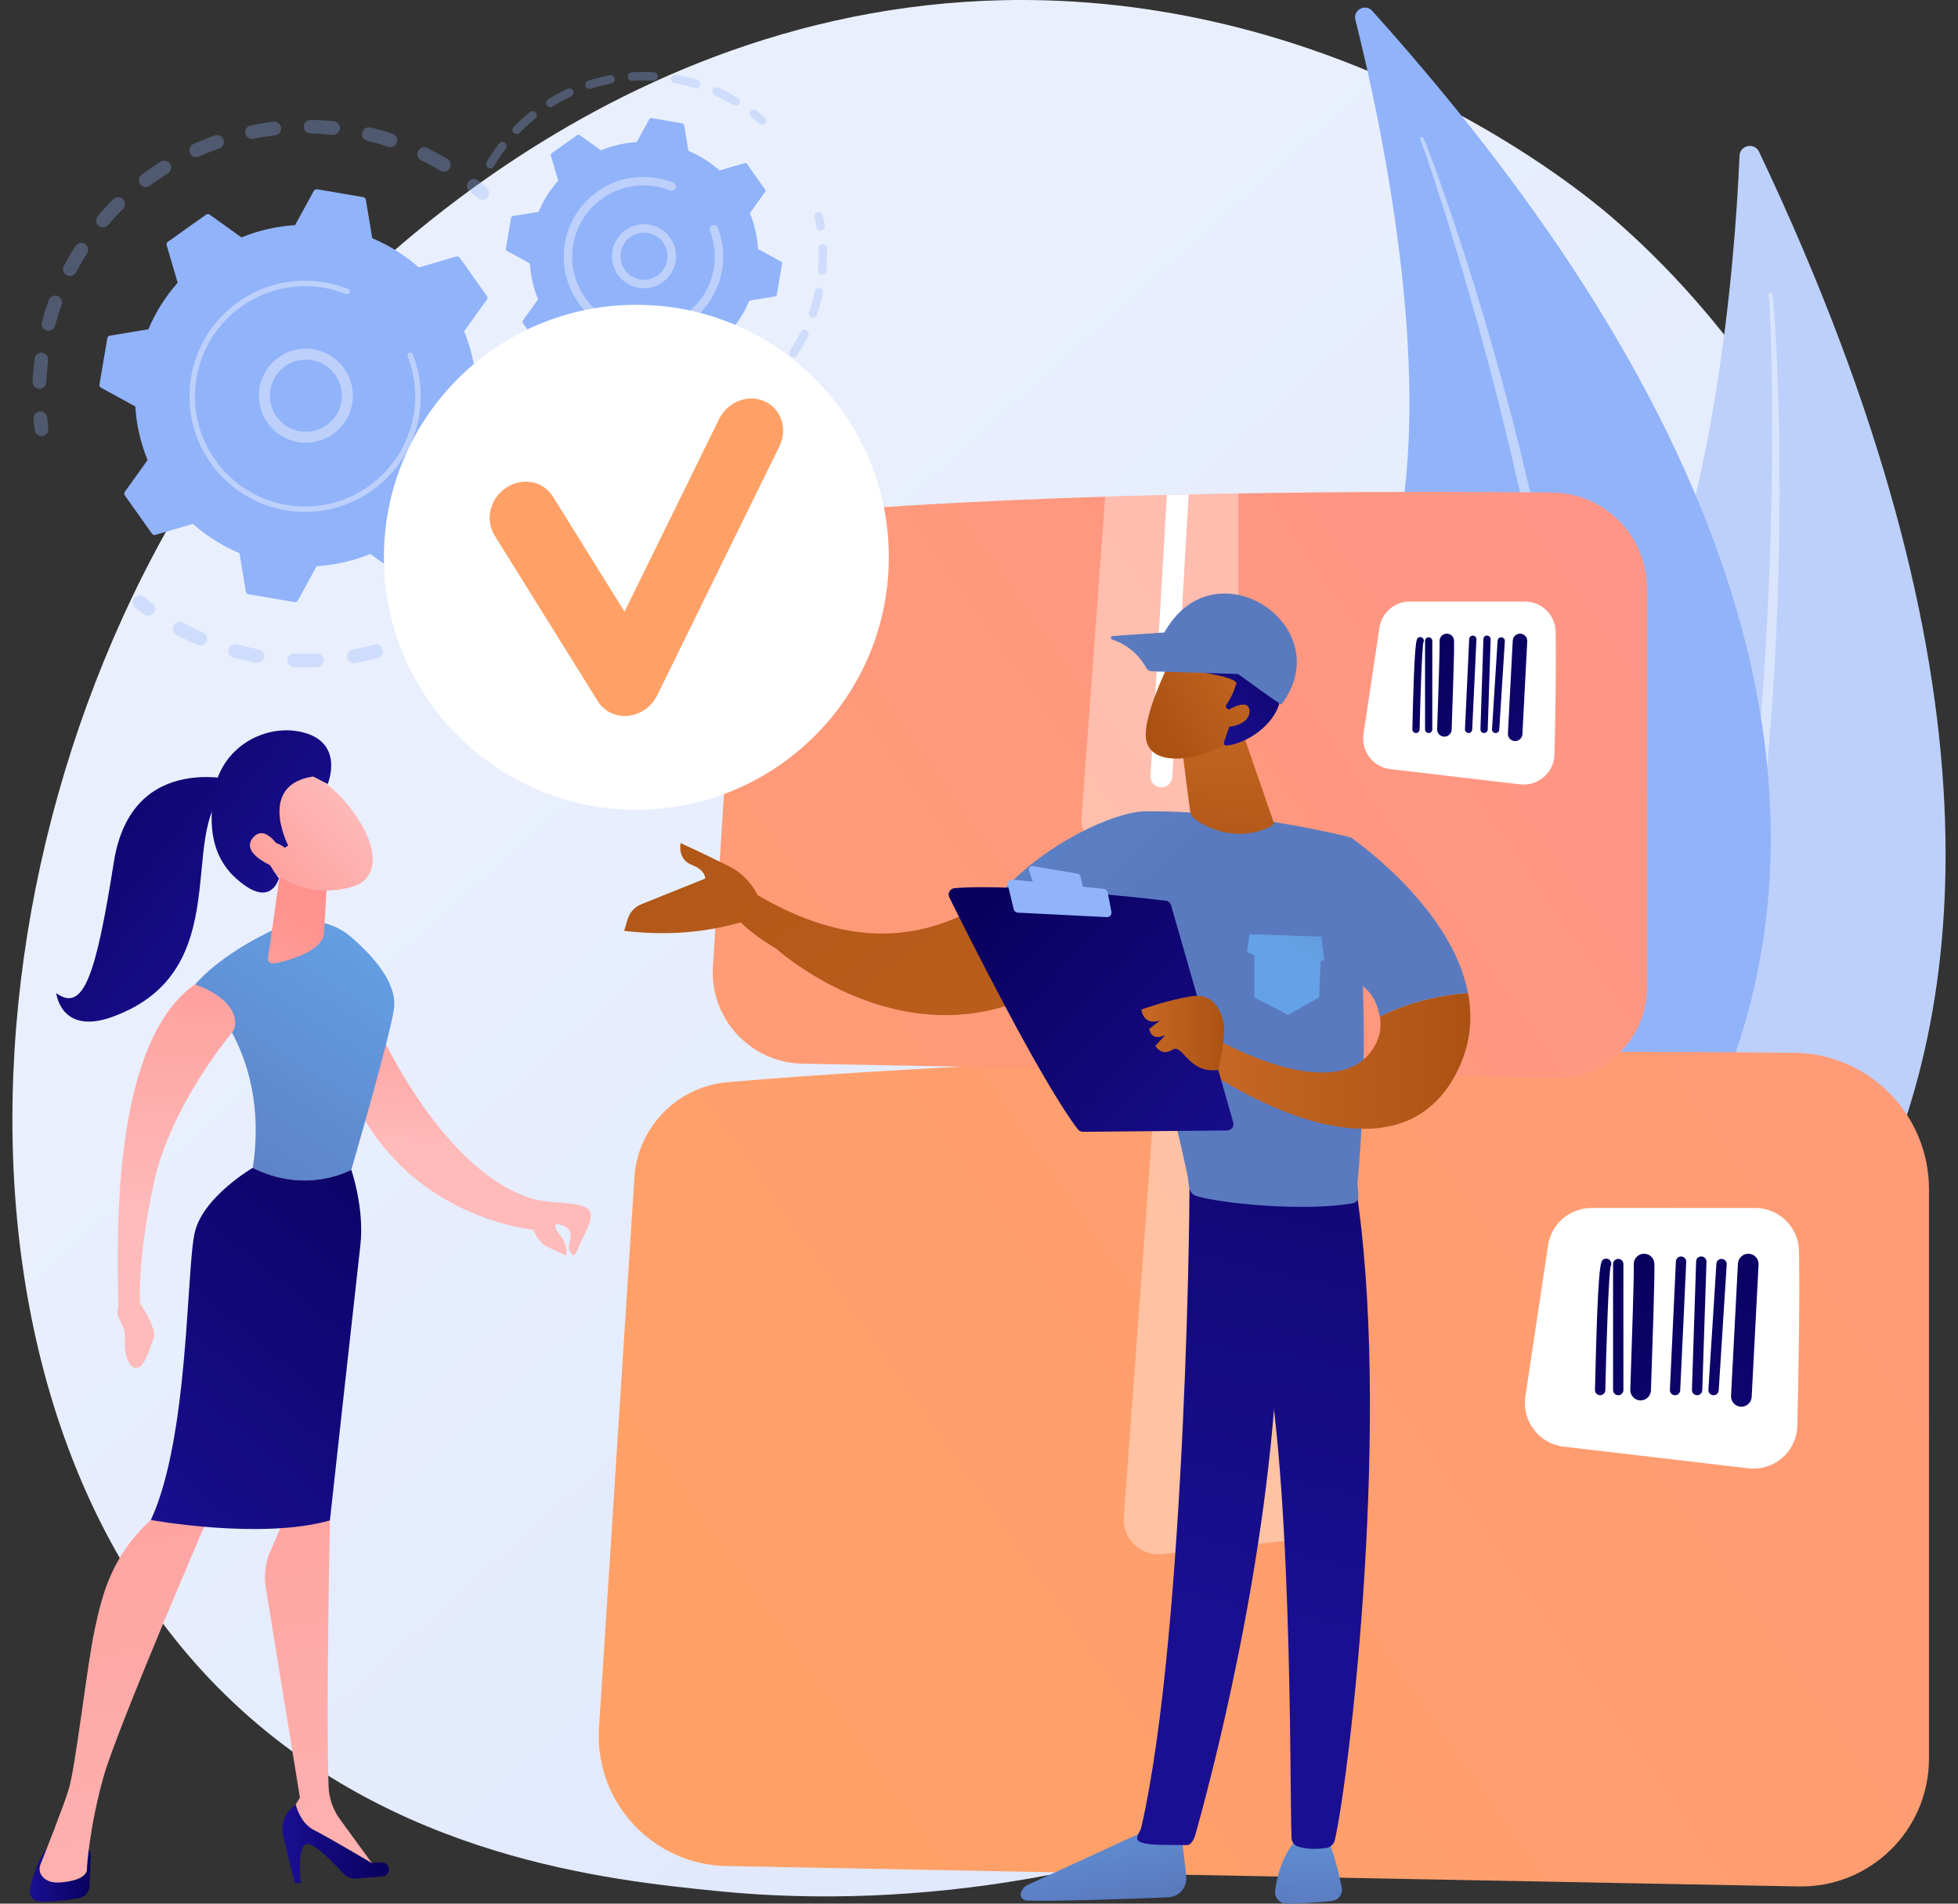 <svg xmlns="http://www.w3.org/2000/svg" width="144" height="140" viewBox="0 0 144 140" fill="none"><rect x="0" y="0" width="144" height="140" fill="#333333" stroke="none"/><path d="M134.112 95.769C119.43 128.493 81.947 142.004 52.815 139.08C44.861 138.281 28.856 136.675 16.549 124.621C-7.087 101.474 -2.555 54.033 20.94 26.466C23.966 22.916 44.895 -0.858 76.847 0.024C100.24 0.669 116.432 14.173 118.4 15.855C120.886 17.979 126.364 23.019 131.241 30.948C142.701 49.579 143.287 75.319 134.112 95.769Z" fill="url(#paint0_linear_3_82)"></path><path d="M129.37 11.163C129.033 10.454 127.967 10.668 127.933 11.452C127.609 19.036 126.137 38.895 119.49 50.812C108.667 70.216 105.063 98.441 117.559 109.684C117.559 109.684 166.049 88.448 129.37 11.163Z" fill="#BDD0FB"></path><path opacity="0.43" d="M130.351 21.645C130.388 21.882 130.399 22.08 130.421 22.293L130.471 22.921L130.557 24.178C130.609 25.016 130.648 25.854 130.686 26.693C130.758 28.37 130.809 30.048 130.844 31.726C130.908 35.083 130.882 38.441 130.805 41.798C130.732 45.156 130.566 48.511 130.329 51.861C130.089 55.212 129.801 58.56 129.404 61.897C128.622 68.57 127.476 75.208 125.866 81.738C125.026 84.994 124.102 88.23 122.991 91.405C121.858 94.571 120.59 97.69 119.1 100.703C119.067 100.769 118.988 100.795 118.923 100.763C118.859 100.731 118.832 100.655 118.86 100.591L118.861 100.589C120.228 97.532 121.428 94.406 122.472 91.229C123.525 88.054 124.393 84.821 125.175 81.57C125.956 78.317 126.605 75.034 127.18 71.738C127.754 68.442 128.191 65.123 128.609 61.803C129.418 55.157 129.871 48.47 130.14 41.778C130.267 38.431 130.327 35.081 130.328 31.731C130.331 30.056 130.319 28.381 130.285 26.706L130.216 24.194L130.168 22.939L130.137 22.313C130.124 22.108 130.113 21.887 130.094 21.708L130.091 21.679C130.083 21.607 130.135 21.542 130.207 21.534C130.277 21.527 130.34 21.576 130.351 21.645Z" fill="white"></path><path d="M100.919 0.799C100.417 0.24 99.498 0.727 99.681 1.456C101.453 8.499 105.52 27.113 102.675 39.855C98.043 60.601 102.438 87.468 116.965 94.37C116.965 94.37 155.639 61.666 100.919 0.799Z" fill="#91B3FA"></path><path opacity="0.43" d="M104.681 10.142C104.779 10.35 104.844 10.528 104.922 10.717L105.139 11.28L105.561 12.409C105.838 13.163 106.102 13.921 106.367 14.68C106.89 16.198 107.395 17.723 107.885 19.253C108.861 22.313 109.753 25.4 110.598 28.5C111.448 31.598 112.212 34.721 112.908 37.858C113.602 40.996 114.252 44.145 114.798 47.313C115.901 53.647 116.661 60.047 116.965 66.475C117.083 69.69 117.117 72.91 116.965 76.125C116.789 79.337 116.476 82.544 115.93 85.713C115.918 85.784 115.852 85.831 115.782 85.819C115.713 85.807 115.667 85.743 115.676 85.675L115.676 85.673C116.094 82.496 116.341 79.303 116.431 76.105C116.531 72.906 116.444 69.704 116.274 66.51C116.102 63.314 115.802 60.126 115.43 56.947C115.057 53.768 114.552 50.605 114.03 47.446C112.958 41.131 111.55 34.876 109.972 28.665C109.176 25.561 108.318 22.473 107.405 19.4C106.951 17.863 106.483 16.33 105.996 14.803L105.247 12.519L104.862 11.381L104.663 10.815C104.595 10.631 104.525 10.431 104.459 10.273L104.447 10.246C104.42 10.181 104.451 10.106 104.516 10.079C104.579 10.053 104.652 10.081 104.681 10.142Z" fill="white"></path><g opacity="0.3"><path d="M42.172 27.687C42.426 27.704 42.632 27.911 42.641 28.171C42.663 28.74 42.659 29.318 42.632 29.89C42.618 30.168 42.382 30.383 42.104 30.369C42.101 30.369 42.097 30.369 42.094 30.369C41.821 30.351 41.611 30.116 41.625 29.842C41.651 29.299 41.654 28.749 41.634 28.209C41.623 27.93 41.84 27.696 42.119 27.686C42.136 27.685 42.154 27.686 42.172 27.687ZM41.845 32.066C41.865 32.068 41.885 32.07 41.904 32.074C42.178 32.125 42.359 32.388 42.307 32.662C42.202 33.224 42.072 33.788 41.92 34.336C41.846 34.605 41.57 34.761 41.3 34.688C41.032 34.614 40.874 34.336 40.949 34.068C41.093 33.546 41.217 33.011 41.316 32.477C41.364 32.223 41.594 32.05 41.845 32.066ZM40.562 36.265C40.618 36.269 40.675 36.282 40.729 36.306C40.984 36.417 41.102 36.714 40.991 36.969C40.764 37.493 40.511 38.013 40.24 38.515C40.107 38.76 39.801 38.851 39.557 38.719C39.312 38.587 39.22 38.281 39.353 38.036C39.61 37.559 39.85 37.065 40.066 36.568C40.153 36.367 40.355 36.251 40.562 36.265ZM38.372 40.073C38.465 40.079 38.556 40.111 38.637 40.17C38.861 40.335 38.909 40.651 38.744 40.875C38.405 41.334 38.042 41.785 37.666 42.214C37.482 42.423 37.164 42.444 36.954 42.261C36.745 42.077 36.724 41.758 36.908 41.549C37.266 41.142 37.61 40.714 37.932 40.277C38.038 40.133 38.206 40.062 38.372 40.073ZM35.388 43.296C35.518 43.305 35.644 43.363 35.736 43.47C35.918 43.68 35.894 43.999 35.684 44.181C35.252 44.553 34.799 44.912 34.337 45.248C34.111 45.411 33.796 45.361 33.632 45.136C33.469 44.91 33.519 44.595 33.744 44.432C34.184 44.113 34.615 43.771 35.025 43.417C35.129 43.327 35.26 43.287 35.388 43.296ZM31.765 45.779C31.934 45.79 32.092 45.885 32.177 46.045C32.308 46.291 32.215 46.596 31.969 46.727C31.465 46.995 30.944 47.245 30.419 47.469C30.163 47.579 29.867 47.46 29.757 47.204C29.648 46.948 29.767 46.652 30.023 46.542C30.521 46.329 31.017 46.092 31.495 45.837C31.581 45.791 31.675 45.773 31.765 45.779ZM13.253 45.739C13.323 45.743 13.393 45.763 13.458 45.798C13.935 46.054 14.43 46.294 14.928 46.509C15.184 46.619 15.302 46.916 15.191 47.171C15.081 47.427 14.784 47.545 14.529 47.434C14.004 47.208 13.483 46.956 12.98 46.686C12.735 46.554 12.643 46.248 12.775 46.003C12.872 45.823 13.062 45.726 13.253 45.739ZM27.686 47.396C27.894 47.41 28.08 47.554 28.138 47.767C28.211 48.036 28.052 48.313 27.784 48.386C27.233 48.535 26.669 48.663 26.108 48.764C25.833 48.812 25.571 48.632 25.522 48.358C25.472 48.084 25.654 47.822 25.928 47.772C26.461 47.675 26.997 47.554 27.52 47.413C27.575 47.398 27.631 47.392 27.686 47.396ZM17.331 47.37C17.364 47.372 17.398 47.377 17.431 47.387C17.953 47.53 18.489 47.653 19.023 47.752C19.297 47.802 19.478 48.065 19.427 48.339C19.377 48.613 19.114 48.795 18.84 48.743C18.278 48.639 17.714 48.51 17.164 48.359C16.896 48.285 16.738 48.008 16.811 47.74C16.876 47.505 17.097 47.354 17.331 47.37ZM23.346 48.061C23.6 48.078 23.806 48.285 23.816 48.544C23.827 48.823 23.61 49.057 23.332 49.068C22.762 49.09 22.184 49.088 21.613 49.062C21.61 49.062 21.606 49.062 21.602 49.061C21.33 49.043 21.12 48.81 21.133 48.535C21.146 48.257 21.382 48.042 21.66 48.055C22.202 48.08 22.751 48.082 23.292 48.06C23.311 48.06 23.329 48.06 23.346 48.061Z" fill="#91B3FA"></path><path d="M10.301 43.786C10.4 43.793 10.498 43.829 10.581 43.895C10.784 44.058 10.994 44.219 11.205 44.374C11.429 44.539 11.477 44.854 11.312 45.078C11.147 45.303 10.832 45.351 10.607 45.186C10.386 45.023 10.165 44.854 9.952 44.683C9.734 44.509 9.699 44.192 9.873 43.974C9.98 43.84 10.142 43.776 10.301 43.786Z" fill="#91B3FA"></path></g><g opacity="0.3"><path d="M2.999 30.261C3.242 30.277 3.444 30.468 3.467 30.718C3.49 30.976 3.52 31.239 3.555 31.498C3.592 31.774 3.398 32.028 3.122 32.065C2.845 32.102 2.592 31.908 2.555 31.632C2.519 31.359 2.488 31.082 2.463 30.81C2.437 30.533 2.641 30.287 2.918 30.262C2.946 30.259 2.973 30.259 2.999 30.261Z" fill="#91B3FA"></path><path d="M23.845 8.854C24.076 8.87 24.308 8.889 24.541 8.913C24.818 8.941 25.02 9.188 24.992 9.465C24.964 9.742 24.715 9.945 24.44 9.916C23.903 9.862 23.365 9.829 22.835 9.82C22.556 9.814 22.335 9.585 22.34 9.307C22.345 9.028 22.575 8.807 22.853 8.812C23.181 8.817 23.515 8.832 23.845 8.854ZM27.165 9.361C27.193 9.362 27.221 9.367 27.25 9.374C27.797 9.505 28.344 9.662 28.876 9.838C29.141 9.926 29.284 10.211 29.196 10.475C29.108 10.74 28.823 10.883 28.559 10.795C28.053 10.627 27.533 10.479 27.014 10.354C26.743 10.288 26.576 10.016 26.641 9.746C26.7 9.503 26.924 9.344 27.165 9.361ZM20.204 8.948C20.441 8.964 20.641 9.146 20.67 9.391C20.703 9.668 20.506 9.918 20.229 9.951C19.701 10.015 19.167 10.101 18.644 10.21C18.371 10.265 18.105 10.09 18.048 9.818C17.992 9.545 18.168 9.278 18.44 9.222C18.991 9.108 19.553 9.017 20.11 8.95C20.142 8.947 20.173 8.946 20.204 8.948ZM31.23 10.829C31.294 10.834 31.358 10.851 31.419 10.88C31.923 11.129 32.423 11.402 32.904 11.692C33.142 11.835 33.219 12.145 33.075 12.383C32.932 12.622 32.622 12.699 32.384 12.555C31.927 12.28 31.453 12.021 30.974 11.785C30.724 11.662 30.621 11.36 30.744 11.11C30.837 10.921 31.033 10.816 31.23 10.829ZM15.998 9.933C16.193 9.946 16.37 10.072 16.44 10.267C16.533 10.53 16.396 10.818 16.133 10.911C15.632 11.089 15.13 11.291 14.644 11.511C14.39 11.626 14.091 11.514 13.976 11.26C13.862 11.006 13.974 10.708 14.228 10.593C14.74 10.361 15.268 10.148 15.796 9.961C15.863 9.937 15.932 9.928 15.998 9.933ZM12.111 11.816C12.266 11.827 12.415 11.909 12.504 12.051C12.652 12.287 12.581 12.598 12.346 12.746C11.894 13.03 11.448 13.337 11.022 13.657C10.8 13.825 10.484 13.78 10.316 13.557C10.149 13.335 10.194 13.019 10.416 12.851C10.865 12.514 11.333 12.192 11.809 11.893C11.903 11.834 12.008 11.809 12.111 11.816ZM8.726 14.503C8.844 14.511 8.96 14.56 9.05 14.651C9.246 14.849 9.245 15.168 9.047 15.364C8.667 15.74 8.299 16.136 7.953 16.542C7.773 16.753 7.455 16.779 7.243 16.598C7.031 16.417 7.006 16.099 7.186 15.887C7.551 15.46 7.938 15.043 8.337 14.648C8.444 14.542 8.587 14.493 8.726 14.503ZM6.008 17.863C6.09 17.869 6.172 17.894 6.246 17.942C6.48 18.092 6.549 18.404 6.398 18.638C6.11 19.088 5.838 19.555 5.59 20.026C5.46 20.273 5.155 20.367 4.909 20.238C4.662 20.108 4.568 19.803 4.698 19.556C4.96 19.06 5.246 18.568 5.549 18.094C5.652 17.934 5.831 17.851 6.008 17.863ZM4.094 21.74C4.14 21.743 4.186 21.753 4.232 21.769C4.493 21.864 4.629 22.153 4.534 22.415C4.353 22.916 4.19 23.431 4.051 23.946C3.979 24.215 3.701 24.374 3.433 24.302C3.165 24.23 3.005 23.953 3.078 23.684C3.224 23.141 3.395 22.599 3.586 22.071C3.664 21.855 3.875 21.725 4.094 21.74ZM3.078 25.939C3.088 25.94 3.099 25.941 3.109 25.943C3.385 25.978 3.58 26.231 3.545 26.507C3.495 26.897 3.456 27.293 3.43 27.684C3.42 27.826 3.412 27.967 3.406 28.108C3.393 28.387 3.157 28.602 2.879 28.589C2.597 28.582 2.386 28.341 2.399 28.063C2.405 27.914 2.414 27.765 2.424 27.616C2.451 27.205 2.492 26.788 2.545 26.378C2.579 26.112 2.814 25.922 3.078 25.939Z" fill="#91B3FA"></path><path d="M34.882 13.165C34.981 13.172 35.08 13.209 35.164 13.276C35.377 13.448 35.589 13.627 35.796 13.809C36.005 13.993 36.026 14.311 35.842 14.52C35.658 14.729 35.34 14.75 35.131 14.566C34.934 14.393 34.732 14.223 34.531 14.06C34.314 13.886 34.28 13.568 34.455 13.351C34.563 13.219 34.723 13.155 34.882 13.165Z" fill="#91B3FA"></path></g><path d="M33.813 18.954C33.755 18.872 33.651 18.836 33.555 18.864L30.803 19.671C29.799 18.785 28.647 18.052 27.376 17.518L26.908 14.69C26.892 14.591 26.814 14.513 26.715 14.497L23.324 13.921C23.225 13.905 23.126 13.953 23.078 14.041L21.703 16.556C20.328 16.641 18.998 16.953 17.758 17.459L15.427 15.789C15.345 15.731 15.235 15.731 15.153 15.789L12.348 17.78C12.266 17.838 12.23 17.942 12.258 18.039L13.066 20.79C12.179 21.794 11.447 22.947 10.912 24.217L8.085 24.685C7.986 24.702 7.908 24.779 7.891 24.878L7.316 28.27C7.299 28.369 7.347 28.468 7.435 28.516L9.95 29.89C10.036 31.266 10.347 32.595 10.853 33.835L9.184 36.167C9.125 36.249 9.125 36.359 9.183 36.441L11.175 39.245C11.233 39.327 11.336 39.363 11.433 39.335L14.185 38.528C15.189 39.414 16.341 40.147 17.611 40.681L18.08 43.509C18.096 43.608 18.174 43.686 18.273 43.703L21.664 44.278C21.763 44.294 21.862 44.246 21.91 44.158L23.284 41.643C24.66 41.558 25.989 41.246 27.23 40.74L29.561 42.41C29.643 42.468 29.753 42.468 29.835 42.41L32.64 40.419C32.721 40.361 32.758 40.257 32.729 40.16L31.922 37.409C32.809 36.405 33.541 35.252 34.075 33.982L36.903 33.514C37.002 33.497 37.08 33.42 37.097 33.321L37.672 29.929C37.689 29.83 37.641 29.732 37.553 29.683L35.038 28.309C34.952 26.933 34.64 25.604 34.135 24.364L35.804 22.032C35.862 21.95 35.863 21.841 35.804 21.759L33.813 18.954Z" fill="#91B3FA"></path><path d="M22.729 25.65C24.411 25.762 25.804 27.097 25.942 28.826C26.093 30.726 24.669 32.395 22.769 32.546C21.848 32.62 20.954 32.33 20.251 31.73C19.549 31.131 19.121 30.294 19.048 29.373C18.897 27.473 20.321 25.804 22.221 25.653C22.393 25.639 22.562 25.638 22.729 25.65ZM22.312 31.745C22.442 31.753 22.573 31.753 22.705 31.742C24.162 31.627 25.253 30.347 25.138 28.89C25.022 27.433 23.743 26.34 22.285 26.457C20.828 26.573 19.737 27.852 19.852 29.309C19.908 30.015 20.236 30.657 20.775 31.117C21.213 31.49 21.748 31.707 22.312 31.745Z" fill="#BDD0FB"></path><path d="M22.993 20.662C23.281 20.681 23.571 20.715 23.86 20.765C23.951 20.78 24.042 20.797 24.133 20.815C24.579 20.906 25.017 21.032 25.441 21.191C25.447 21.193 25.453 21.195 25.459 21.198C25.475 21.204 25.491 21.21 25.508 21.216C25.54 21.229 25.571 21.241 25.603 21.254C25.686 21.287 25.735 21.369 25.729 21.454C25.728 21.475 25.723 21.496 25.715 21.516C25.674 21.619 25.557 21.669 25.453 21.628C24.921 21.415 24.363 21.259 23.793 21.162C20.964 20.682 18.223 21.739 16.427 23.724C15.428 24.828 14.721 26.219 14.454 27.792C14.407 28.068 14.375 28.345 14.356 28.62C14.232 30.474 14.745 32.299 15.835 33.835C17.087 35.599 18.952 36.769 21.084 37.131C25.489 37.878 29.676 34.903 30.423 30.501C30.469 30.229 30.501 29.956 30.519 29.684C30.599 28.501 30.418 27.314 29.987 26.209C29.976 26.18 29.971 26.151 29.974 26.122C29.979 26.047 30.026 25.977 30.101 25.948C30.205 25.908 30.322 25.958 30.363 26.062C30.815 27.223 31.005 28.469 30.922 29.71C30.903 29.997 30.869 30.283 30.821 30.568C30.037 35.19 25.637 38.312 21.017 37.529C18.778 37.149 16.821 35.92 15.506 34.068C14.362 32.456 13.823 30.54 13.954 28.594C13.973 28.305 14.007 28.015 14.056 27.725C14.436 25.486 15.665 23.529 17.517 22.214C19.129 21.07 21.046 20.531 22.993 20.662Z" fill="#BDD0FB"></path><g opacity="0.3"><path d="M60.227 15.584C60.361 15.593 60.479 15.689 60.51 15.827C60.567 16.085 60.617 16.349 60.659 16.61C60.686 16.78 60.571 16.939 60.401 16.967C60.231 16.994 60.071 16.878 60.044 16.708C60.004 16.459 59.956 16.208 59.902 15.962C59.864 15.794 59.97 15.628 60.138 15.591C60.168 15.584 60.198 15.582 60.227 15.584Z" fill="#91B3FA"></path><path d="M60.529 17.96C60.686 17.971 60.813 18.099 60.819 18.26C60.834 18.715 60.827 19.176 60.796 19.63C60.79 19.725 60.782 19.821 60.774 19.917C60.759 20.088 60.599 20.208 60.437 20.2C60.265 20.185 60.139 20.034 60.154 19.863C60.162 19.771 60.169 19.679 60.175 19.588C60.204 19.155 60.211 18.715 60.196 18.282C60.19 18.11 60.325 17.966 60.497 17.96C60.508 17.959 60.518 17.959 60.529 17.96ZM60.244 21.181C60.258 21.182 60.273 21.183 60.288 21.187C60.456 21.223 60.564 21.388 60.528 21.556C60.413 22.096 60.264 22.633 60.084 23.153C60.028 23.316 59.849 23.401 59.688 23.345C59.525 23.289 59.439 23.112 59.495 22.949C59.667 22.453 59.809 21.941 59.919 21.426C59.952 21.273 60.092 21.17 60.244 21.181ZM59.187 24.236C59.226 24.238 59.266 24.249 59.303 24.267C59.457 24.343 59.521 24.53 59.445 24.684C59.201 25.178 58.925 25.663 58.621 26.124C58.527 26.267 58.334 26.307 58.19 26.213C58.047 26.118 58.007 25.925 58.101 25.782C58.39 25.342 58.654 24.88 58.886 24.409C58.944 24.292 59.064 24.227 59.187 24.236ZM57.41 26.938C57.475 26.942 57.538 26.966 57.591 27.011C57.722 27.122 57.738 27.319 57.626 27.45C57.269 27.87 56.882 28.272 56.476 28.644C56.349 28.76 56.152 28.751 56.036 28.625C55.92 28.498 55.928 28.301 56.055 28.185C56.442 27.83 56.811 27.447 57.152 27.046C57.219 26.968 57.315 26.931 57.41 26.938ZM55.028 29.124C55.118 29.13 55.205 29.174 55.261 29.254C55.361 29.393 55.328 29.588 55.189 29.688C54.74 30.008 54.267 30.303 53.784 30.566C53.632 30.648 53.443 30.592 53.361 30.441C53.279 30.29 53.335 30.101 53.486 30.019C53.948 29.768 54.399 29.486 54.827 29.181C54.888 29.137 54.959 29.119 55.028 29.124ZM52.188 30.665C52.305 30.673 52.412 30.746 52.458 30.862C52.52 31.022 52.441 31.203 52.282 31.266C51.769 31.467 51.238 31.638 50.705 31.774C50.538 31.817 50.369 31.716 50.326 31.55C50.284 31.383 50.384 31.214 50.551 31.171C51.059 31.041 51.565 30.878 52.054 30.686C52.098 30.669 52.144 30.662 52.188 30.665ZM49.058 31.465C49.204 31.475 49.327 31.587 49.346 31.737C49.368 31.907 49.247 32.063 49.076 32.085C48.531 32.154 47.975 32.19 47.422 32.191C47.25 32.189 47.111 32.052 47.11 31.881C47.11 31.709 47.249 31.569 47.421 31.568C47.948 31.567 48.478 31.533 48.998 31.467C49.019 31.464 49.039 31.464 49.058 31.465ZM44.232 31.181C44.25 31.182 44.269 31.185 44.287 31.189C44.727 31.298 45.182 31.385 45.637 31.448C45.706 31.457 45.774 31.466 45.842 31.474C46.013 31.495 46.134 31.649 46.114 31.82C46.094 31.991 45.937 32.118 45.768 32.093C45.696 32.084 45.624 32.075 45.551 32.064C45.075 31.999 44.599 31.908 44.137 31.794C43.97 31.752 43.868 31.584 43.91 31.416C43.947 31.268 44.084 31.171 44.232 31.181Z" fill="#91B3FA"></path></g><g opacity="0.3"><path d="M48.095 5.312C48.265 5.323 48.394 5.469 48.385 5.64C48.376 5.811 48.229 5.943 48.057 5.934C47.54 5.906 47.017 5.909 46.503 5.943C46.332 5.953 46.183 5.825 46.171 5.654C46.16 5.482 46.29 5.334 46.461 5.322C47.001 5.286 47.549 5.282 48.091 5.312C48.091 5.312 48.094 5.312 48.095 5.312ZM49.678 5.493C49.689 5.494 49.7 5.496 49.711 5.498C50.245 5.591 50.779 5.719 51.297 5.876C51.462 5.926 51.555 6.099 51.505 6.264C51.455 6.429 51.281 6.521 51.117 6.472C50.622 6.322 50.113 6.2 49.603 6.111C49.434 6.081 49.321 5.92 49.351 5.75C49.379 5.592 49.521 5.483 49.678 5.493ZM44.923 5.526C45.061 5.535 45.181 5.636 45.208 5.778C45.24 5.946 45.13 6.109 44.961 6.142C44.452 6.24 43.946 6.37 43.454 6.528C43.29 6.58 43.115 6.49 43.063 6.326C43.01 6.163 43.1 5.987 43.264 5.935C43.779 5.769 44.31 5.633 44.843 5.531C44.87 5.525 44.897 5.524 44.923 5.526ZM52.722 6.418C52.757 6.42 52.792 6.429 52.827 6.444C53.323 6.663 53.81 6.916 54.275 7.194C54.423 7.282 54.471 7.474 54.383 7.621C54.295 7.768 54.103 7.816 53.956 7.728C53.512 7.463 53.048 7.223 52.575 7.013C52.418 6.943 52.346 6.759 52.416 6.602C52.471 6.479 52.595 6.409 52.722 6.418ZM41.897 6.5C42.007 6.507 42.11 6.573 42.159 6.68C42.231 6.836 42.163 7.021 42.007 7.093C41.538 7.31 41.077 7.557 40.638 7.829C40.491 7.92 40.3 7.875 40.209 7.728C40.119 7.582 40.164 7.39 40.31 7.3C40.771 7.015 41.254 6.755 41.746 6.528C41.795 6.505 41.847 6.496 41.897 6.5ZM39.193 8.171C39.277 8.177 39.358 8.216 39.415 8.287C39.523 8.422 39.501 8.618 39.367 8.725C38.962 9.049 38.574 9.4 38.212 9.768C38.092 9.891 37.895 9.893 37.772 9.772C37.649 9.652 37.647 9.455 37.768 9.332C38.147 8.946 38.554 8.578 38.978 8.239C39.041 8.188 39.118 8.166 39.193 8.171ZM36.967 10.443C37.026 10.447 37.084 10.467 37.135 10.506C37.272 10.611 37.297 10.807 37.193 10.943C36.877 11.354 36.584 11.787 36.322 12.232C36.235 12.38 36.044 12.43 35.896 12.342C35.748 12.255 35.699 12.064 35.786 11.916C36.061 11.45 36.368 10.995 36.699 10.564C36.764 10.478 36.866 10.436 36.967 10.443Z" fill="#91B3FA"></path><path d="M55.463 8.059C55.523 8.063 55.582 8.084 55.633 8.124C55.843 8.288 56.05 8.459 56.246 8.631C56.375 8.745 56.388 8.942 56.275 9.071C56.161 9.2 55.965 9.213 55.835 9.099C55.648 8.934 55.451 8.771 55.25 8.615C55.114 8.509 55.09 8.314 55.196 8.178C55.262 8.094 55.363 8.052 55.463 8.059Z" fill="#91B3FA"></path></g><path d="M54.936 12.055C54.897 12 54.827 11.976 54.763 11.995L52.921 12.535C52.25 11.942 51.478 11.452 50.628 11.094L50.315 9.202C50.304 9.136 50.252 9.084 50.186 9.072L47.917 8.688C47.85 8.676 47.784 8.708 47.752 8.767L46.832 10.45C45.912 10.508 45.022 10.716 44.192 11.055L42.632 9.938C42.577 9.898 42.504 9.898 42.449 9.937L40.572 11.27C40.517 11.309 40.493 11.378 40.512 11.443L41.052 13.284C40.459 13.956 39.969 14.727 39.611 15.577L37.719 15.89C37.653 15.901 37.601 15.953 37.59 16.019L37.205 18.289C37.194 18.355 37.226 18.421 37.285 18.453L38.968 19.373C39.025 20.294 39.233 21.183 39.572 22.013L38.455 23.573C38.416 23.628 38.416 23.702 38.454 23.756L39.787 25.633C39.826 25.688 39.895 25.712 39.96 25.693L41.801 25.153C42.473 25.746 43.244 26.236 44.094 26.594L44.407 28.486C44.419 28.552 44.47 28.605 44.537 28.616L46.806 29.001C46.872 29.012 46.938 28.98 46.971 28.921L47.89 27.238C48.811 27.181 49.7 26.972 50.53 26.634L52.09 27.751C52.145 27.79 52.219 27.79 52.274 27.751L54.15 26.419C54.205 26.38 54.229 26.31 54.21 26.246L53.67 24.404C54.263 23.733 54.754 22.961 55.111 22.111L57.003 21.798C57.069 21.787 57.122 21.735 57.133 21.669L57.518 19.399C57.529 19.333 57.497 19.267 57.438 19.235L55.755 18.315C55.698 17.395 55.489 16.505 55.151 15.675L56.268 14.115C56.307 14.06 56.307 13.987 56.268 13.932L54.936 12.055Z" fill="#91B3FA"></path><path d="M47.525 16.494C48.026 16.528 48.501 16.72 48.891 17.052C49.369 17.46 49.66 18.03 49.71 18.658C49.813 19.952 48.843 21.089 47.549 21.192C46.252 21.293 45.117 20.325 45.014 19.03C44.965 18.403 45.162 17.794 45.57 17.316C45.978 16.837 46.548 16.546 47.176 16.496C47.293 16.487 47.41 16.486 47.525 16.494ZM47.245 20.573C47.329 20.578 47.413 20.578 47.499 20.571C48.452 20.495 49.165 19.659 49.089 18.707C49.053 18.246 48.839 17.826 48.486 17.526C48.134 17.226 47.686 17.081 47.225 17.117C46.764 17.154 46.344 17.368 46.044 17.72C45.743 18.072 45.598 18.52 45.635 18.981C45.704 19.848 46.402 20.516 47.245 20.573Z" fill="#BDD0FB"></path><path d="M47.713 13.023C47.909 13.036 48.107 13.059 48.305 13.093C48.699 13.159 49.086 13.266 49.457 13.411C49.474 13.417 49.49 13.424 49.507 13.43C49.636 13.482 49.711 13.609 49.702 13.74C49.7 13.772 49.693 13.804 49.681 13.835C49.617 13.995 49.436 14.072 49.276 14.008C48.931 13.87 48.569 13.769 48.201 13.707H48.201C48.181 13.703 48.161 13.7 48.141 13.697C47.268 13.558 46.395 13.641 45.583 13.928C45.143 14.084 44.721 14.3 44.328 14.573C44.325 14.576 44.322 14.578 44.318 14.58C44.309 14.587 44.299 14.594 44.289 14.601C43.148 15.411 42.39 16.618 42.155 17.999C42.125 18.178 42.104 18.356 42.092 18.535C42.012 19.735 42.344 20.916 43.049 21.911C43.86 23.052 45.067 23.81 46.448 24.044C47.827 24.278 49.217 23.961 50.359 23.15C51.501 22.34 52.259 21.133 52.493 19.752C52.523 19.576 52.544 19.4 52.556 19.223C52.607 18.458 52.49 17.689 52.211 16.974C52.194 16.93 52.187 16.884 52.19 16.84C52.198 16.724 52.272 16.616 52.388 16.571C52.548 16.509 52.729 16.587 52.791 16.748C53.104 17.548 53.234 18.408 53.177 19.265C53.164 19.462 53.141 19.66 53.107 19.856C52.845 21.401 51.998 22.751 50.72 23.658C49.442 24.565 47.889 24.922 46.344 24.658C44.799 24.396 43.449 23.549 42.542 22.271C41.752 21.159 41.381 19.837 41.471 18.494C41.484 18.295 41.508 18.095 41.541 17.895C42.049 14.904 44.749 12.824 47.713 13.023Z" fill="#BDD0FB"></path><path d="M141.866 129.326V87.462C141.866 81.961 137.446 77.486 131.946 77.426C115.438 77.246 81.394 77.237 53.537 79.584C49.736 79.905 46.779 83.02 46.642 86.832L44.038 127.307C43.845 132.661 48.077 137.134 53.433 137.235L132.278 138.734C137.544 138.834 141.866 134.593 141.866 129.326Z" fill="url(#paint1_linear_3_82)"></path><path d="M132.305 91.991C132.375 95.553 132.269 101.205 132.183 104.857C132.138 106.757 130.47 108.205 128.582 107.983L114.998 106.391C113.188 106.179 111.913 104.511 112.183 102.709L113.851 91.585C114.087 90.006 115.444 88.838 117.041 88.838H129.08C130.834 88.838 132.271 90.237 132.305 91.991Z" fill="white"></path><path opacity="0.37" d="M96.804 113.072L85.472 114.295C83.886 114.466 82.534 113.158 82.65 111.568L85.128 77.858C89.878 77.707 94.564 77.597 99.085 77.52V110.532C99.085 111.837 98.102 112.932 96.804 113.072Z" fill="white"></path><path d="M92.159 107.23C92.124 107.836 91.621 108.304 91.022 108.304C90.999 108.304 90.977 108.303 90.955 108.301C90.326 108.265 89.846 107.726 89.883 107.098L91.592 77.677C92.358 77.658 93.118 77.641 93.878 77.624L92.159 107.23Z" fill="white"></path><path d="M126.023 102.61C126.221 102.61 126.389 102.456 126.402 102.254L126.99 92.987C127.003 92.778 126.844 92.597 126.634 92.584C126.414 92.567 126.244 92.73 126.231 92.94L125.643 102.206C125.63 102.416 125.789 102.596 125.999 102.609C126.007 102.61 126.015 102.61 126.023 102.61Z" fill="url(#paint2_linear_3_82)"></path><path d="M124.813 102.61C125.017 102.61 125.186 102.448 125.193 102.243L125.501 92.799C125.508 92.588 125.343 92.413 125.134 92.406C124.892 92.394 124.748 92.564 124.741 92.773L124.433 102.217C124.426 102.427 124.591 102.603 124.8 102.61C124.8 102.61 124.809 102.61 124.813 102.61Z" fill="url(#paint3_linear_3_82)"></path><path d="M123.172 102.609C122.962 102.6 122.801 102.421 122.811 102.212C122.962 99.04 123.249 92.989 123.253 92.782C123.255 92.574 123.425 92.406 123.633 92.406C123.843 92.406 124.013 92.576 124.013 92.786C124.013 92.942 123.644 100.695 123.57 102.248C123.56 102.452 123.392 102.61 123.19 102.61C123.184 102.61 123.178 102.61 123.172 102.609Z" fill="url(#paint4_linear_3_82)"></path><path d="M120.658 102.99C121.066 102.99 121.403 102.667 121.417 102.257C121.738 93.107 121.682 92.9 121.645 92.764C121.535 92.358 121.113 92.12 120.712 92.23C120.34 92.332 120.108 92.693 120.158 93.064C120.183 93.614 120.013 98.938 119.899 102.203C119.884 102.623 120.212 102.975 120.631 102.989C120.64 102.99 120.65 102.99 120.658 102.99Z" fill="url(#paint5_linear_3_82)"></path><path d="M119.012 102.61C119.222 102.61 119.392 102.44 119.392 102.23V92.963C119.392 92.753 119.222 92.583 119.012 92.583C118.802 92.583 118.632 92.753 118.632 92.963V102.23C118.632 102.44 118.802 102.61 119.012 102.61Z" fill="url(#paint6_linear_3_82)"></path><path d="M117.681 102.61C117.888 102.61 118.057 102.445 118.061 102.239C118.134 99.019 118.304 93.76 118.456 93.127C118.523 93.008 118.522 92.856 118.442 92.733C118.327 92.557 118.092 92.509 117.916 92.624C117.709 92.76 117.512 92.888 117.302 102.221C117.297 102.431 117.463 102.605 117.673 102.61H117.681Z" fill="url(#paint7_linear_3_82)"></path><path d="M128.068 103.454C128.47 103.454 128.805 103.139 128.826 102.733L129.333 93.002C129.355 92.583 129.033 92.226 128.614 92.204C128.216 92.176 127.837 92.505 127.815 92.924L127.308 102.654C127.287 103.074 127.609 103.431 128.028 103.453C128.041 103.454 128.055 103.454 128.068 103.454Z" fill="url(#paint8_linear_3_82)"></path><path d="M121.122 72.672V43.271C121.122 39.408 118.018 36.265 114.155 36.223C102.563 36.097 78.654 36.091 59.091 37.739C56.422 37.964 54.345 40.152 54.248 42.83L52.42 71.254C52.284 75.014 55.257 78.155 59.018 78.226L114.389 79.278C118.087 79.349 121.122 76.37 121.122 72.672Z" fill="url(#paint9_linear_3_82)"></path><path d="M114.408 46.452C114.458 48.954 114.383 52.923 114.323 55.488C114.291 56.822 113.12 57.839 111.794 57.683L102.254 56.565C100.983 56.416 100.087 55.245 100.277 53.979L101.448 46.167C101.614 45.058 102.567 44.238 103.689 44.238H112.143C113.375 44.238 114.384 45.221 114.408 46.452Z" fill="white"></path><path opacity="0.37" d="M89.477 61.257L81.519 62.115C80.405 62.236 79.455 61.317 79.537 60.2L81.277 36.527C84.613 36.421 87.903 36.344 91.079 36.29V59.473C91.079 60.39 90.388 61.159 89.477 61.257Z" fill="white"></path><path d="M86.214 57.154C86.189 57.58 85.836 57.908 85.415 57.908C85.4 57.908 85.384 57.907 85.368 57.907C84.927 57.881 84.59 57.503 84.616 57.061L85.816 36.4C86.354 36.386 86.888 36.374 87.421 36.363L86.214 57.154Z" fill="white"></path><path d="M109.995 53.91C110.135 53.91 110.252 53.801 110.261 53.66L110.674 47.152C110.683 47.005 110.572 46.878 110.424 46.869C110.27 46.857 110.151 46.971 110.141 47.118L109.729 53.626C109.719 53.773 109.831 53.9 109.978 53.909C109.984 53.91 109.99 53.91 109.995 53.91Z" fill="url(#paint10_linear_3_82)"></path><path d="M109.146 53.91C109.289 53.91 109.408 53.796 109.413 53.652L109.629 47.019C109.634 46.872 109.518 46.748 109.371 46.744C109.201 46.735 109.1 46.855 109.095 47.002L108.879 53.634C108.874 53.781 108.99 53.905 109.137 53.91C109.137 53.91 109.143 53.91 109.146 53.91Z" fill="url(#paint11_linear_3_82)"></path><path d="M107.994 53.909C107.846 53.902 107.732 53.777 107.74 53.63C107.846 51.402 108.047 47.153 108.05 47.008C108.051 46.862 108.171 46.744 108.317 46.744C108.465 46.744 108.584 46.863 108.584 47.01C108.584 47.12 108.324 52.565 108.272 53.655C108.266 53.799 108.148 53.91 108.006 53.91C108.002 53.91 107.998 53.91 107.994 53.909Z" fill="url(#paint12_linear_3_82)"></path><path d="M106.228 54.176C106.515 54.176 106.751 53.95 106.761 53.662C106.987 47.236 106.947 47.091 106.921 46.995C106.844 46.71 106.548 46.542 106.266 46.62C106.005 46.691 105.842 46.945 105.877 47.206C105.894 47.592 105.775 51.331 105.695 53.624C105.684 53.918 105.915 54.166 106.209 54.176C106.215 54.176 106.222 54.176 106.228 54.176Z" fill="url(#paint13_linear_3_82)"></path><path d="M105.071 53.91C105.219 53.91 105.338 53.79 105.338 53.643V47.135C105.338 46.987 105.219 46.868 105.071 46.868C104.924 46.868 104.805 46.987 104.805 47.135V53.643C104.805 53.79 104.924 53.91 105.071 53.91Z" fill="url(#paint14_linear_3_82)"></path><path d="M104.138 53.91C104.283 53.91 104.402 53.794 104.405 53.649C104.456 51.388 104.575 47.694 104.682 47.25C104.729 47.166 104.728 47.06 104.672 46.974C104.591 46.849 104.426 46.816 104.302 46.897C104.157 46.992 104.019 47.083 103.871 53.637C103.868 53.784 103.984 53.906 104.131 53.91H104.138V53.91Z" fill="url(#paint15_linear_3_82)"></path><path d="M111.432 54.502C111.714 54.502 111.949 54.281 111.965 53.996L112.32 47.163C112.336 46.868 112.109 46.617 111.815 46.602C111.536 46.582 111.27 46.813 111.254 47.107L110.898 53.941C110.883 54.235 111.109 54.486 111.404 54.502C111.413 54.502 111.423 54.502 111.432 54.502Z" fill="url(#paint16_linear_3_82)"></path><path d="M27.685 75.382C27.685 75.382 32.569 86.524 39.511 88.249C40.855 88.511 42.433 88.396 43.139 88.835C43.941 89.333 42.965 90.677 42.575 91.695C42.185 92.714 42.033 92.237 41.86 91.912C41.687 91.587 42.416 90.561 41.463 90.157C40.509 89.752 40.798 90.373 41.246 90.908C41.694 91.442 41.679 92.266 41.651 92.309C41.622 92.353 40.899 91.992 40.22 91.674C39.638 91.401 39.311 90.651 39.23 90.443C37.855 90.283 29.252 88.93 25.594 79.882C25.594 79.882 25.242 70.9 27.685 75.382Z" fill="url(#paint17_linear_3_82)"></path><path d="M6.678 136.517L6.582 138.723C6.564 139.141 6.263 139.494 5.852 139.574C5.158 139.709 4.04 139.878 2.931 139.848C2.445 139.835 2.093 139.37 2.204 138.896C2.407 138.032 2.798 136.727 3.447 135.927L5.871 135.738C6.319 135.703 6.697 136.068 6.678 136.517Z" fill="url(#paint18_linear_3_82)"></path><path d="M23.666 109.44L24.263 111.814C24.263 111.814 23.975 125.799 24.164 131.369C24.194 132.242 24.486 133.085 25 133.791L27.684 137.474L21.351 134.373L21.173 133.644L22.058 132.204L19.548 116.758C19.4 115.851 19.517 114.921 19.885 114.078L20.954 111.628L23.666 109.44Z" fill="url(#paint19_linear_3_82)"></path><path d="M28.127 138.003L26.195 138.154C25.834 138.182 25.48 138.042 25.237 137.773C24.573 137.037 23.206 135.608 22.606 135.614C21.799 135.623 22.124 138.471 22.124 138.471L21.674 138.506L20.827 135.002C20.614 134.12 20.989 133.201 21.758 132.72C21.758 132.72 22.048 134.064 23.09 134.587C24.133 135.11 27.357 137.023 27.357 137.023C27.357 137.023 27.727 136.94 28.143 136.983C28.762 137.045 28.747 137.955 28.127 138.003Z" fill="url(#paint20_linear_3_82)"></path><path d="M15.462 111.23C15.462 111.23 8.623 127.08 7.618 130.656C6.614 134.232 6.393 137.166 6.397 137.442C6.404 137.873 5.902 138.327 4.431 138.441C3.672 138.5 3.276 138.225 3.071 137.945C2.896 137.706 2.864 137.392 2.974 137.117C3.365 136.141 4.604 133.023 5.044 131.619C5.569 129.942 6.395 122.464 6.964 119.842C7.533 117.22 8.185 114.373 11.332 111.552C11.332 111.552 13.455 109.122 15.462 111.23Z" fill="url(#paint21_linear_3_82)"></path><path d="M18.588 85.887C19.975 76.953 14.343 72.4 14.343 72.4C16.026 70.512 18.57 69.083 20.522 68.179C22.285 67.362 24.366 67.653 25.837 68.924C27.454 70.321 29.214 72.3 28.978 74.153C28.728 76.114 25.835 86.027 25.835 86.027C25.835 86.027 22.589 87.885 18.588 85.887Z" fill="url(#paint22_linear_3_82)"></path><path d="M14.336 90.588C14.981 87.984 18.588 85.887 18.588 85.887C22.588 87.885 25.834 86.027 25.834 86.027C25.834 86.027 26.815 88.857 26.503 91.582C26.19 94.307 24.263 111.815 24.263 111.815C19.188 113.261 11.094 111.784 11.094 111.784C13.924 105.696 13.691 93.192 14.336 90.588Z" fill="url(#paint23_linear_3_82)"></path><path d="M20.82 62.657L19.726 70.35C19.617 71.028 20.215 70.872 20.879 70.692C21.965 70.399 23.353 69.86 23.761 68.965C23.803 68.874 23.819 68.773 23.825 68.673L24.14 63.374C24.165 62.953 23.908 62.567 23.511 62.427L22.067 61.917C21.512 61.72 20.913 62.075 20.82 62.657Z" fill="url(#paint24_linear_3_82)"></path><path d="M17.101 75.879C16.818 76.254 12.534 81.351 11.307 87.038C10.08 92.726 10.295 95.846 10.295 95.846C10.295 95.846 11.589 97.724 11.29 98.463C11.006 99.168 10.668 100.469 10.096 100.597C9.523 100.725 9.105 99.657 9.191 98.526C9.278 97.395 8.449 96.928 8.673 96.244C8.896 95.564 7.308 77.469 14.238 72.469C14.272 72.445 14.308 72.422 14.343 72.4C17.467 73.528 17.555 75.276 17.101 75.879Z" fill="url(#paint25_linear_3_82)"></path><path d="M22.031 56.556C22.031 56.556 24.371 57.192 26.309 60.188C28.246 63.185 27.321 64.814 25.936 65.207C24.552 65.6 22.436 65.855 19.923 64.089C17.41 62.324 19.003 55.837 22.031 56.556Z" fill="url(#paint26_linear_3_82)"></path><path d="M21.192 62.179C21.192 62.179 18.89 57.723 23.032 57.108L24.101 57.658C24.101 57.658 25.273 54.858 22.607 53.956C19.94 53.055 16.36 54.661 15.751 58.172C15.142 61.682 16.058 63.773 18.045 65.145C20.032 66.517 20.514 64.592 20.514 64.592C20.514 64.592 19.347 63.215 19.631 62.356C19.914 61.497 20.95 62.348 20.95 62.348L21.192 62.179Z" fill="url(#paint27_linear_3_82)"></path><path d="M20.797 62.763C20.797 62.763 19.627 60.465 18.63 61.578C17.633 62.69 19.846 63.681 20.701 63.984L20.797 62.763Z" fill="url(#paint28_linear_3_82)"></path><path d="M17.741 57.487C17.741 57.487 9.696 55.012 8.372 63.404C7.047 71.795 6.133 74.485 4.138 73.038C4.138 73.038 4.466 76.173 8.297 74.772C18.238 71.135 12.187 59.489 17.741 57.487Z" fill="url(#paint29_linear_3_82)"></path><path d="M46.802 59.547C57.056 59.547 65.368 51.235 65.368 40.982C65.368 30.728 57.056 22.416 46.802 22.416C36.549 22.416 28.236 30.728 28.236 40.982C28.236 51.235 36.549 59.547 46.802 59.547Z" fill="white"></path><path d="M46.11 52.651C45.236 52.709 44.422 52.302 43.969 51.575L36.367 39.368C35.655 38.224 36.039 36.657 37.224 35.869C38.409 35.08 39.946 35.368 40.658 36.512L45.93 44.985L52.886 30.818C53.51 29.546 55.01 28.963 56.235 29.515C57.46 30.066 57.948 31.543 57.324 32.813L48.335 51.136C47.923 51.975 47.105 52.553 46.198 52.644C46.169 52.647 46.139 52.649 46.11 52.651Z" fill="url(#paint30_linear_3_82)"></path><path d="M52.983 64.333L55.298 65.579C58.075 67.269 60.56 68.163 62.796 68.498C69.778 69.546 74.328 65.141 77.719 62.468C82.196 58.94 85.679 60.657 85.679 60.657L80.905 69.768C73.775 76.491 66.465 74.998 61.856 72.82C58.923 71.433 57.084 69.768 57.084 69.768C51.839 66.641 52.983 64.333 52.983 64.333Z" fill="url(#paint31_linear_3_82)"></path><path d="M46.163 67.596C46.312 67.099 46.68 66.697 47.161 66.503L51.86 64.614C51.86 64.614 51.931 64.011 50.867 63.601C49.804 63.192 50.052 62.001 50.052 62.001C50.052 62.001 51.505 62.663 53.633 63.715C54.85 64.316 55.532 65.378 55.895 66.177L54.685 67.768C51.789 68.638 48.858 68.804 45.903 68.459L46.163 67.596Z" fill="url(#paint32_linear_3_82)"></path><path d="M86.706 134.005C86.706 134.005 87.064 136.03 87.239 138.034C87.308 138.818 86.704 139.498 85.918 139.531C83.249 139.642 77.539 139.858 75.49 139.767C75.182 139.753 74.981 139.438 75.095 139.151C75.19 138.911 75.375 138.717 75.609 138.609L85.041 134.274L86.706 134.005Z" fill="url(#paint33_linear_3_82)"></path><path d="M86.999 132.815L86.711 135.237C86.711 135.237 85.059 136.007 83.931 135.14L84.615 132.441L86.999 132.815Z" fill="url(#paint34_linear_3_82)"></path><path d="M87.461 85.684C87.585 86.34 87.238 120.034 83.932 134.405C83.878 134.64 83.536 135.1 83.654 135.302C83.941 135.792 86.053 135.655 87.245 135.696C87.614 135.709 87.812 135.276 87.916 134.909C88.861 131.574 93.39 114.868 93.98 98.91C94.64 81.077 93.98 98.302 93.98 98.302L94.274 87.005L87.461 85.684Z" fill="url(#paint35_linear_3_82)"></path><path d="M97.555 135.061C97.555 135.061 98.125 136.084 98.676 138.8C98.776 139.29 98.433 139.76 97.935 139.809C97.053 139.896 95.696 140.007 94.609 140C94.109 139.996 93.717 139.56 93.778 139.062C93.898 138.071 94.273 136.444 95.432 135.176L97.555 135.061Z" fill="url(#paint36_linear_3_82)"></path><path d="M98.055 131.946L97.383 135.609C97.383 135.609 96.719 136.103 95.406 135.745L95.727 131.804L98.055 131.946Z" fill="url(#paint37_linear_3_82)"></path><path d="M99.67 86.998C102.374 104.032 99.283 130.406 98.174 135.312C98.106 135.612 97.873 135.842 97.582 135.893C97.086 135.979 96.271 136.048 95.467 135.805C95.19 135.721 94.995 135.46 94.984 135.159C94.835 131.193 95.103 106.842 92.583 97.219C92.456 96.731 92.17 96.306 91.775 96.013L87.629 92.633L87.552 85.347L99.67 86.998Z" fill="url(#paint38_linear_3_82)"></path><path d="M84.176 59.67C91.303 59.553 99.167 61.542 99.167 61.542C100.918 71.759 100.215 83.083 99.85 86.812C99.775 87.576 100.184 88.386 99.426 88.508C95.697 89.111 89.836 88.498 88.015 87.969C87.349 87.775 87.462 87.067 87.321 86.388C86.098 80.523 82.601 67.588 82.601 67.588C80.906 69.768 78.515 72.819 74.979 73.632C76.781 71.543 73.325 67.163 73.694 65.592C76.89 62 81.978 59.707 84.176 59.67Z" fill="url(#paint39_linear_3_82)"></path><path d="M91.395 53.885L93.662 60.443C93.7 60.551 93.655 60.672 93.555 60.727C92.937 61.069 90.71 62.057 88.026 60.355C87.746 60.178 87.556 59.889 87.513 59.561L86.779 53.885L91.395 53.885Z" fill="url(#paint40_linear_3_82)"></path><path d="M86.461 47.812C86.461 47.812 83.971 52.499 84.29 54.393C84.609 56.286 87.695 56.15 90.39 54.613L92.273 49.551L86.461 47.812Z" fill="url(#paint41_linear_3_82)"></path><path d="M90.27 52.127C90.161 52.078 90.121 51.944 90.186 51.844C90.386 51.539 90.76 50.918 90.879 50.373C90.879 50.373 91.326 50.087 89.74 49.707C88.875 49.5 87.344 49.329 86.67 48.708C85.917 48.012 87.306 46.699 87.89 46.346C88.661 45.881 89.599 45.606 90.469 45.84C90.888 45.953 91.268 46.178 91.641 46.399C92.278 46.777 92.937 47.175 93.341 47.795C93.603 48.196 93.741 48.664 93.866 49.126C94.047 49.79 94.212 50.47 94.181 51.158C94.097 52.99 91.951 54.631 90.224 54.831C90.083 54.848 89.974 54.708 90.02 54.574L90.725 52.523C90.758 52.427 90.713 52.323 90.621 52.282L90.27 52.127Z" fill="url(#paint42_linear_3_82)"></path><path d="M89.988 52.418C89.988 52.418 91.761 51.202 91.89 52.226C92.02 53.251 90.294 53.71 89.439 53.328L89.988 52.418Z" fill="url(#paint43_linear_3_82)"></path><path d="M85.553 46.662C89.191 39.791 98.62 46.033 94.232 51.822C90.969 49.653 87.283 46.428 85.553 46.662Z" fill="url(#paint44_linear_3_82)"></path><path d="M91.235 49.573L84.703 49.371C84.537 49.366 84.385 49.274 84.305 49.129C83.72 48.072 82.864 47.399 81.793 47.029C81.657 46.982 81.686 46.783 81.828 46.773L85.833 46.501C85.838 46.5 85.842 46.5 85.847 46.501C87.843 46.654 89.609 47.855 91.295 49.428C91.351 49.481 91.312 49.575 91.235 49.573Z" fill="url(#paint45_linear_3_82)"></path><path d="M98.358 71.943C94.369 67.465 94.773 64.018 99.275 61.536C99.275 61.536 106.738 66.606 107.965 73.035C106.555 73.139 103.989 73.506 101.478 74.774C100.926 71.738 98.358 71.943 98.358 71.943Z" fill="url(#paint46_linear_3_82)"></path><path d="M89.691 76.551C89.691 76.551 98.07 81.287 100.897 77.243C101.484 76.404 101.624 75.569 101.48 74.774C103.991 73.506 106.557 73.139 107.967 73.035C108.337 74.973 108.141 77.034 107.002 79.118C102.05 88.176 88.583 78.617 88.583 78.617L89.691 76.551Z" fill="url(#paint47_linear_3_82)"></path><path d="M90.698 82.542L86.126 66.573C86.074 66.392 85.919 66.26 85.732 66.238C84.903 66.141 82.503 65.87 79.731 65.635C76.392 65.353 72.515 65.124 70.198 65.319C69.869 65.347 69.67 65.695 69.816 65.991C71.134 68.657 76.553 79.499 79.267 83.051C79.357 83.169 79.496 83.238 79.644 83.237L90.253 83.138C90.562 83.135 90.783 82.839 90.698 82.542Z" fill="url(#paint48_linear_3_82)"></path><path d="M79.258 64.251L75.942 63.699C75.766 63.669 75.621 63.838 75.677 64.008L76.005 65.002C76.034 65.089 76.109 65.151 76.2 65.164L79.39 65.59C79.555 65.612 79.691 65.462 79.653 65.3L79.45 64.431C79.428 64.338 79.352 64.267 79.258 64.251Z" fill="#91B3FA"></path><path d="M81.738 67.058L81.465 65.635C81.438 65.492 81.32 65.385 81.175 65.37L74.479 64.69C74.254 64.668 74.073 64.874 74.126 65.094L74.552 66.867C74.586 67.009 74.71 67.111 74.855 67.119L81.399 67.448C81.612 67.459 81.778 67.267 81.738 67.058Z" fill="#91B3FA"></path><path d="M89.594 78.684C89.594 78.684 90.231 76.065 89.975 75.135C89.718 74.206 89.22 73.011 87.56 73.277C85.901 73.542 83.944 74.241 83.944 74.241C83.944 74.241 84.043 75.452 85.304 75.061L84.522 75.666C84.522 75.666 84.633 76.636 85.699 76.118L84.971 76.92C84.971 76.92 85.429 77.716 86.213 77.206C86.996 76.695 87.372 78.999 89.594 78.684Z" fill="url(#paint49_linear_3_82)"></path><path d="M92.247 68.713C92.77 68.755 97.194 68.897 97.194 68.897L97.015 73.35L94.724 74.643L92.247 73.35V68.713Z" fill="url(#paint50_linear_3_82)"></path><path d="M91.895 68.713L97.183 68.897L97.399 70.606L94.647 71.32L91.722 70.017L91.895 68.713Z" fill="url(#paint51_linear_3_82)"></path><defs><linearGradient id="paint0_linear_3_82" x1="147.313" y1="159.165" x2="46.594" y2="46.562" gradientUnits="userSpaceOnUse"><stop stop-color="#DAE3FE"></stop><stop offset="1" stop-color="#E9EFFD"></stop></linearGradient><linearGradient id="paint1_linear_3_82" x1="252.338" y1="-1.594" x2="56.711" y2="134.89" gradientUnits="userSpaceOnUse"><stop stop-color="#FF928E"></stop><stop offset="1" stop-color="#FFA166"></stop></linearGradient><linearGradient id="paint2_linear_3_82" x1="121.723" y1="90.921" x2="146.04" y2="126.258" gradientUnits="userSpaceOnUse"><stop stop-color="#09005D"></stop><stop offset="1" stop-color="#1A0F91"></stop></linearGradient><linearGradient id="paint3_linear_3_82" x1="120.848" y1="91.523" x2="145.166" y2="126.859" gradientUnits="userSpaceOnUse"><stop stop-color="#09005D"></stop><stop offset="1" stop-color="#1A0F91"></stop></linearGradient><linearGradient id="paint4_linear_3_82" x1="119.793" y1="92.249" x2="144.11" y2="127.586" gradientUnits="userSpaceOnUse"><stop stop-color="#09005D"></stop><stop offset="1" stop-color="#1A0F91"></stop></linearGradient><linearGradient id="paint5_linear_3_82" x1="117.969" y1="93.505" x2="142.286" y2="128.841" gradientUnits="userSpaceOnUse"><stop stop-color="#09005D"></stop><stop offset="1" stop-color="#1A0F91"></stop></linearGradient><linearGradient id="paint6_linear_3_82" x1="116.766" y1="94.333" x2="141.083" y2="129.669" gradientUnits="userSpaceOnUse"><stop stop-color="#09005D"></stop><stop offset="1" stop-color="#1A0F91"></stop></linearGradient><linearGradient id="paint7_linear_3_82" x1="116.018" y1="94.847" x2="140.336" y2="130.183" gradientUnits="userSpaceOnUse"><stop stop-color="#09005D"></stop><stop offset="1" stop-color="#1A0F91"></stop></linearGradient><linearGradient id="paint8_linear_3_82" x1="122.975" y1="90.06" x2="147.292" y2="125.396" gradientUnits="userSpaceOnUse"><stop stop-color="#09005D"></stop><stop offset="1" stop-color="#1A0F91"></stop></linearGradient><linearGradient id="paint9_linear_3_82" x1="142.72" y1="19.788" x2="5.336" y2="115.638" gradientUnits="userSpaceOnUse"><stop stop-color="#FF928E"></stop><stop offset="1" stop-color="#FFA166"></stop></linearGradient><linearGradient id="paint10_linear_3_82" x1="106.975" y1="45.701" x2="124.053" y2="70.517" gradientUnits="userSpaceOnUse"><stop stop-color="#09005D"></stop><stop offset="1" stop-color="#1A0F91"></stop></linearGradient><linearGradient id="paint11_linear_3_82" x1="106.361" y1="46.124" x2="123.439" y2="70.939" gradientUnits="userSpaceOnUse"><stop stop-color="#09005D"></stop><stop offset="1" stop-color="#1A0F91"></stop></linearGradient><linearGradient id="paint12_linear_3_82" x1="105.62" y1="46.633" x2="122.698" y2="71.449" gradientUnits="userSpaceOnUse"><stop stop-color="#09005D"></stop><stop offset="1" stop-color="#1A0F91"></stop></linearGradient><linearGradient id="paint13_linear_3_82" x1="104.34" y1="47.515" x2="121.417" y2="72.331" gradientUnits="userSpaceOnUse"><stop stop-color="#09005D"></stop><stop offset="1" stop-color="#1A0F91"></stop></linearGradient><linearGradient id="paint14_linear_3_82" x1="103.494" y1="48.097" x2="120.572" y2="72.912" gradientUnits="userSpaceOnUse"><stop stop-color="#09005D"></stop><stop offset="1" stop-color="#1A0F91"></stop></linearGradient><linearGradient id="paint15_linear_3_82" x1="102.97" y1="48.458" x2="120.047" y2="73.273" gradientUnits="userSpaceOnUse"><stop stop-color="#09005D"></stop><stop offset="1" stop-color="#1A0F91"></stop></linearGradient><linearGradient id="paint16_linear_3_82" x1="107.855" y1="45.096" x2="124.933" y2="69.912" gradientUnits="userSpaceOnUse"><stop stop-color="#09005D"></stop><stop offset="1" stop-color="#1A0F91"></stop></linearGradient><linearGradient id="paint17_linear_3_82" x1="34.363" y1="84.962" x2="35.873" y2="69.428" gradientUnits="userSpaceOnUse"><stop stop-color="#FEBBBA"></stop><stop offset="1" stop-color="#FF928E"></stop></linearGradient><linearGradient id="paint18_linear_3_82" x1="6.771" y1="137.637" x2="2.098" y2="138.002" gradientUnits="userSpaceOnUse"><stop stop-color="#09005D"></stop><stop offset="1" stop-color="#1A0F91"></stop></linearGradient><linearGradient id="paint19_linear_3_82" x1="27.952" y1="154.525" x2="15.101" y2="76.453" gradientUnits="userSpaceOnUse"><stop stop-color="#FEBBBA"></stop><stop offset="1" stop-color="#FF928E"></stop></linearGradient><linearGradient id="paint20_linear_3_82" x1="28.414" y1="135.091" x2="20.853" y2="135.681" gradientUnits="userSpaceOnUse"><stop stop-color="#09005D"></stop><stop offset="1" stop-color="#1A0F91"></stop></linearGradient><linearGradient id="paint21_linear_3_82" x1="14.515" y1="156.751" x2="1.662" y2="78.656" gradientUnits="userSpaceOnUse"><stop stop-color="#FEBBBA"></stop><stop offset="1" stop-color="#FF928E"></stop></linearGradient><linearGradient id="paint22_linear_3_82" x1="27.731" y1="67.661" x2="13.052" y2="89.85" gradientUnits="userSpaceOnUse"><stop stop-color="#65A1E6"></stop><stop offset="1" stop-color="#5A7ABF"></stop></linearGradient><linearGradient id="paint23_linear_3_82" x1="34.916" y1="81.984" x2="8.63" y2="113.732" gradientUnits="userSpaceOnUse"><stop stop-color="#09005D"></stop><stop offset="1" stop-color="#1A0F91"></stop></linearGradient><linearGradient id="paint24_linear_3_82" x1="14.188" y1="80.342" x2="21.584" y2="67.029" gradientUnits="userSpaceOnUse"><stop stop-color="#FEBBBA"></stop><stop offset="1" stop-color="#FF928E"></stop></linearGradient><linearGradient id="paint25_linear_3_82" x1="12.866" y1="89.418" x2="13.374" y2="62.891" gradientUnits="userSpaceOnUse"><stop stop-color="#FEBBBA"></stop><stop offset="1" stop-color="#FF928E"></stop></linearGradient><linearGradient id="paint26_linear_3_82" x1="25.936" y1="58.711" x2="16.17" y2="67.465" gradientUnits="userSpaceOnUse"><stop stop-color="#FEBBBA"></stop><stop offset="1" stop-color="#FF928E"></stop></linearGradient><linearGradient id="paint27_linear_3_82" x1="5.318" y1="47.524" x2="25.884" y2="63.852" gradientUnits="userSpaceOnUse"><stop stop-color="#09005D"></stop><stop offset="1" stop-color="#1A0F91"></stop></linearGradient><linearGradient id="paint28_linear_3_82" x1="25.161" y1="57.849" x2="15.396" y2="66.603" gradientUnits="userSpaceOnUse"><stop stop-color="#FEBBBA"></stop><stop offset="1" stop-color="#FF928E"></stop></linearGradient><linearGradient id="paint29_linear_3_82" x1="-1.369" y1="55.949" x2="19.197" y2="72.276" gradientUnits="userSpaceOnUse"><stop stop-color="#09005D"></stop><stop offset="1" stop-color="#1A0F91"></stop></linearGradient><linearGradient id="paint30_linear_3_82" x1="43.033" y1="2.462" x2="45.337" y2="22.279" gradientUnits="userSpaceOnUse"><stop stop-color="#FF928E"></stop><stop offset="1" stop-color="#FFA166"></stop></linearGradient><linearGradient id="paint31_linear_3_82" x1="48.142" y1="36.252" x2="105.067" y2="109.083" gradientUnits="userSpaceOnUse"><stop stop-color="#AB5213"></stop><stop offset="1" stop-color="#C76926"></stop></linearGradient><linearGradient id="paint32_linear_3_82" x1="41.599" y1="55.283" x2="73.662" y2="96.304" gradientUnits="userSpaceOnUse"><stop stop-color="#AB5213"></stop><stop offset="1" stop-color="#C76926"></stop></linearGradient><linearGradient id="paint33_linear_3_82" x1="79.449" y1="129.702" x2="81.553" y2="139.935" gradientUnits="userSpaceOnUse"><stop stop-color="#65A1E6"></stop><stop offset="1" stop-color="#5A7ABF"></stop></linearGradient><linearGradient id="paint34_linear_3_82" x1="86.999" y1="133.997" x2="83.931" y2="133.997" gradientUnits="userSpaceOnUse"><stop stop-color="#FEBBBA"></stop><stop offset="1" stop-color="#FF928E"></stop></linearGradient><linearGradient id="paint35_linear_3_82" x1="101.089" y1="52.464" x2="85.783" y2="118.992" gradientUnits="userSpaceOnUse"><stop stop-color="#09005D"></stop><stop offset="1" stop-color="#1A0F91"></stop></linearGradient><linearGradient id="paint36_linear_3_82" x1="96.316" y1="130.235" x2="96.22" y2="140.373" gradientUnits="userSpaceOnUse"><stop stop-color="#65A1E6"></stop><stop offset="1" stop-color="#5A7ABF"></stop></linearGradient><linearGradient id="paint37_linear_3_82" x1="98.055" y1="133.839" x2="95.406" y2="133.839" gradientUnits="userSpaceOnUse"><stop stop-color="#FEBBBA"></stop><stop offset="1" stop-color="#FF928E"></stop></linearGradient><linearGradient id="paint38_linear_3_82" x1="106.179" y1="52.45" x2="90.676" y2="119.835" gradientUnits="userSpaceOnUse"><stop stop-color="#09005D"></stop><stop offset="1" stop-color="#1A0F91"></stop></linearGradient><linearGradient id="paint39_linear_3_82" x1="47.885" y1="26.003" x2="84.454" y2="65.075" gradientUnits="userSpaceOnUse"><stop stop-color="#65A1E6"></stop><stop offset="1" stop-color="#5A7ABF"></stop></linearGradient><linearGradient id="paint40_linear_3_82" x1="89.524" y1="65.453" x2="90.718" y2="51.456" gradientUnits="userSpaceOnUse"><stop stop-color="#AB5213"></stop><stop offset="1" stop-color="#C76926"></stop></linearGradient><linearGradient id="paint41_linear_3_82" x1="85.139" y1="53.217" x2="92.722" y2="48.592" gradientUnits="userSpaceOnUse"><stop stop-color="#AB5213"></stop><stop offset="1" stop-color="#C76926"></stop></linearGradient><linearGradient id="paint42_linear_3_82" x1="95.812" y1="45.657" x2="87.578" y2="52.161" gradientUnits="userSpaceOnUse"><stop stop-color="#09005D"></stop><stop offset="1" stop-color="#1A0F91"></stop></linearGradient><linearGradient id="paint43_linear_3_82" x1="87.131" y1="54.942" x2="93.953" y2="50.781" gradientUnits="userSpaceOnUse"><stop stop-color="#AB5213"></stop><stop offset="1" stop-color="#C76926"></stop></linearGradient><linearGradient id="paint44_linear_3_82" x1="-13.321" y1="19.431" x2="12.2" y2="26.259" gradientUnits="userSpaceOnUse"><stop stop-color="#65A1E6"></stop><stop offset="1" stop-color="#5A7ABF"></stop></linearGradient><linearGradient id="paint45_linear_3_82" x1="182.788" y1="22.422" x2="159.286" y2="28.709" gradientUnits="userSpaceOnUse"><stop stop-color="#65A1E6"></stop><stop offset="1" stop-color="#5A7ABF"></stop></linearGradient><linearGradient id="paint46_linear_3_82" x1="50.247" y1="14.437" x2="89.9" y2="56.803" gradientUnits="userSpaceOnUse"><stop stop-color="#65A1E6"></stop><stop offset="1" stop-color="#5A7ABF"></stop></linearGradient><linearGradient id="paint47_linear_3_82" x1="108.137" y1="78.027" x2="88.583" y2="78.027" gradientUnits="userSpaceOnUse"><stop stop-color="#AB5213"></stop><stop offset="1" stop-color="#C76926"></stop></linearGradient><linearGradient id="paint48_linear_3_82" x1="73.049" y1="65.364" x2="93.702" y2="85.505" gradientUnits="userSpaceOnUse"><stop stop-color="#09005D"></stop><stop offset="1" stop-color="#1A0F91"></stop></linearGradient><linearGradient id="paint49_linear_3_82" x1="90.036" y1="75.977" x2="83.944" y2="75.977" gradientUnits="userSpaceOnUse"><stop stop-color="#AB5213"></stop><stop offset="1" stop-color="#C76926"></stop></linearGradient><linearGradient id="paint50_linear_3_82" x1="95.471" y1="69.474" x2="103.664" y2="54.283" gradientUnits="userSpaceOnUse"><stop stop-color="#65A1E6"></stop><stop offset="1" stop-color="#5A7ABF"></stop></linearGradient><linearGradient id="paint51_linear_3_82" x1="94.525" y1="69.86" x2="103.23" y2="55.522" gradientUnits="userSpaceOnUse"><stop stop-color="#65A1E6"></stop><stop offset="1" stop-color="#5A7ABF"></stop></linearGradient></defs></svg>